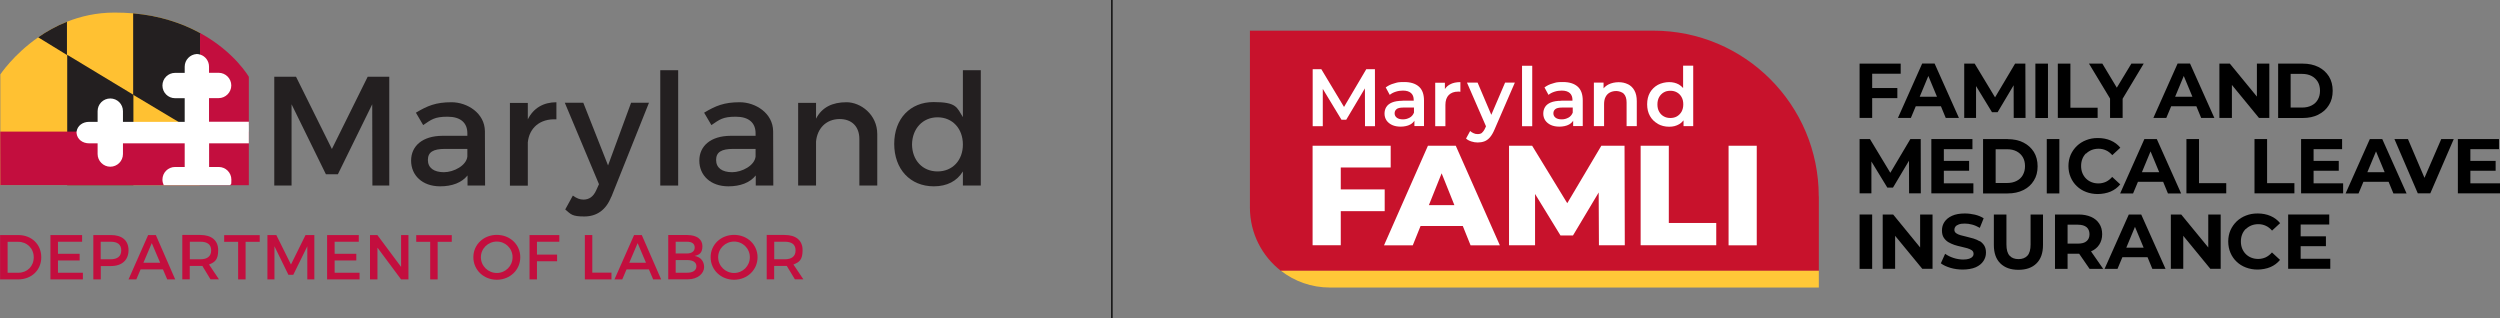 <?xml version="1.0" encoding="UTF-8"?>
<svg xmlns="http://www.w3.org/2000/svg" version="1.1" viewBox="0 0 2919.6 371.7">
  <rect x="0" y="0" width="2919.6" height="371.7" fill="#808080" stroke="none"/>
  <defs>
    <style>
      .cls-1 {
        fill: none;
      }

      .cls-2 {
        fill: #ffc838;
      }

      .cls-3 {
        fill: #231f20;
      }

      .cls-4 {
        fill: #c8122c;
      }

      .cls-5 {
        fill: #fff;
      }

      .cls-6 {
        fill: #c30e3e;
      }

      .cls-7 {
        fill: #ffc132;
      }
    </style>
  </defs>
  <!-- Generator: Adobe Illustrator 28.7.9, SVG Export Plug-In . SVG Version: 1.2.0 Build 218)  -->
  <g>
    <g id="Layer_1">
      <g>
        <rect x="1297.7" y="0" width="1.6" height="371.7"/>
        <g>
          <path class="cls-4" d="M2124.1,229.2v87.1h-628.2c-22-17.1-36.2-43.8-36.2-73.9V35.8h471c106.8,0,193.3,86.6,193.3,193.3Z"/>
          <g>
            <polygon class="cls-5" points="1617.1 246.6 1617.1 221.2 1565.8 221.2 1565.8 195.6 1624.1 195.6 1624.1 170.2 1532.9 170.2 1532.9 286.4 1565.8 286.4 1565.8 246.6 1617.1 246.6"/>
            <path class="cls-5" d="M1667.6,170.2l-51.3,116.3h33.6l9.1-22.6h49.3l9.1,22.6h34.2l-51.5-116.3h-32.4ZM1668.7,239.6l14.9-37.2,14.9,37.2h-29.8Z"/>
            <polygon class="cls-5" points="1870.1 170.2 1830.3 237.3 1789.3 170.2 1762.3 170.2 1762.3 286.4 1792.7 286.4 1792.7 226.5 1822.4 275 1837 275 1867 224.8 1867.3 286.4 1897.5 286.4 1897.2 170.2 1870.1 170.2"/>
            <polygon class="cls-5" points="1948.9 170.2 1916 170.2 1916 286.4 2004.3 286.4 2004.3 260.4 1948.9 260.4 1948.9 170.2"/>
            <rect class="cls-5" x="2018.7" y="170.2" width="32.9" height="116.3"/>
            <polygon class="cls-5" points="1544.8 103.8 1566.6 139.8 1572.2 139.8 1594 103.2 1594.1 147.4 1605.8 147.4 1605.7 80.8 1595.6 80.8 1569.6 124.9 1543.1 80.8 1533 80.8 1533 147.4 1544.8 147.4 1544.8 103.8"/>
            <path class="cls-5" d="M1638,117.7c-5.1,0-9.3.7-12.4,2-3.1,1.3-5.3,3.1-6.7,5.4-1.4,2.3-2,4.9-2,7.7s.8,5.5,2.3,7.8c1.6,2.3,3.8,4.1,6.6,5.4,2.9,1.3,6.2,1.9,10,1.9s8.2-.8,11.2-2.5c2-1.1,3.6-2.6,4.8-4.4v6.2h11.2v-29.8c0-7.4-2-12.8-6-16.3-4-3.5-9.7-5.3-17.1-5.3s-8,.5-11.8,1.6c-3.8,1-7,2.6-9.8,4.7l4.7,8.7c1.9-1.6,4.2-2.8,7-3.7,2.8-.9,5.6-1.3,8.4-1.3,4.2,0,7.4,1,9.5,2.9,2.1,1.9,3.1,4.6,3.1,8.1v.8h-13.1ZM1646.2,137.4c-2.3,1.3-4.9,2-7.8,2s-5.4-.6-7.1-1.9c-1.7-1.3-2.6-3-2.6-5.1s.7-3.5,2.1-4.8c1.4-1.3,4.1-2,8.2-2h12.3v5.9c-1,2.6-2.7,4.6-5,5.9Z"/>
            <path class="cls-5" d="M1688,122.7c0-5.2,1.3-9.1,4-11.8,2.7-2.6,6.2-3.9,10.8-3.9s.9,0,1.3,0c.4,0,.9.1,1.4.2v-11.3c-4.9,0-9,.9-12.2,2.7-2.4,1.3-4.4,3.1-5.9,5.4v-7.4h-11.3v50.8h11.9v-24.6Z"/>
            <path class="cls-5" d="M1730.9,155c-1.3,1.1-3.1,1.6-5.2,1.6s-3.1-.3-4.7-1c-1.5-.6-2.9-1.5-4.1-2.6l-4.8,8.8c1.6,1.5,3.7,2.6,6.2,3.4,2.5.8,4.9,1.2,7.4,1.2s5.5-.4,7.8-1.3c2.4-.9,4.5-2.4,6.5-4.7,1.9-2.2,3.7-5.2,5.3-9l23.8-54.9h-11.4l-16.1,37.6-16-37.6h-12.4l22.2,51-.9,2c-1.1,2.5-2.4,4.3-3.7,5.4Z"/>
            <rect class="cls-5" x="1777.5" y="76.8" width="11.9" height="70.6"/>
            <path class="cls-5" d="M1823.4,117.7c-5.1,0-9.3.7-12.4,2-3.1,1.3-5.3,3.1-6.7,5.4-1.4,2.3-2,4.9-2,7.7s.8,5.5,2.3,7.8c1.6,2.3,3.8,4.1,6.6,5.4,2.9,1.3,6.2,1.9,10,1.9s8.2-.8,11.2-2.5c2-1.1,3.6-2.6,4.8-4.4v6.2h11.2v-29.8c0-7.4-2-12.8-6-16.3-4-3.5-9.7-5.3-17.1-5.3s-8,.5-11.8,1.6c-3.8,1-7,2.6-9.8,4.7l4.7,8.7c1.9-1.6,4.2-2.8,7-3.7,2.8-.9,5.6-1.3,8.4-1.3,4.2,0,7.4,1,9.5,2.9,2.1,1.9,3.1,4.6,3.1,8.1v.8h-13.1ZM1831.6,137.4c-2.3,1.3-4.9,2-7.8,2s-5.4-.6-7.1-1.9c-1.7-1.3-2.6-3-2.6-5.1s.7-3.5,2.1-4.8c1.4-1.3,4.1-2,8.2-2h12.3v5.9c-1,2.6-2.7,4.6-5,5.9Z"/>
            <path class="cls-5" d="M1901.2,98.4c-3.2-1.6-6.8-2.4-10.9-2.4s-8.4.9-11.8,2.6c-2.3,1.2-4.2,2.7-5.8,4.6v-6.7h-11.3v50.8h11.9v-25.7c0-3.4.6-6.3,1.8-8.5,1.2-2.3,2.8-3.9,5-5.1,2.2-1.1,4.6-1.7,7.4-1.7s6.8,1.1,8.9,3.3c2.1,2.2,3.2,5.6,3.2,10.1v27.6h11.9v-29.1c0-5.1-.9-9.3-2.8-12.6-1.8-3.3-4.4-5.7-7.6-7.3Z"/>
            <path class="cls-5" d="M1936.1,144.7c3.9,2.2,8.3,3.3,13.2,3.3s8.2-1,11.6-2.9c2-1.1,3.7-2.7,5.2-4.5v6.7h11.3v-70.6h-11.8v26.1c-1.4-1.6-3.1-3-4.9-4.1-3.4-1.9-7.2-2.8-11.4-2.8s-9.3,1.1-13.2,3.2c-3.9,2.2-7,5.2-9.2,9-2.2,3.9-3.3,8.4-3.3,13.7s1.1,9.8,3.3,13.7c2.2,3.9,5.3,6.9,9.2,9.1ZM1937.6,113.4c1.4-2.4,3.2-4.2,5.4-5.5,2.2-1.3,4.8-1.9,7.7-1.9s5.4.6,7.7,1.9c2.3,1.3,4.1,3.1,5.4,5.5,1.4,2.4,2,5.2,2,8.5s-.7,6.1-2,8.5c-1.4,2.4-3.2,4.2-5.4,5.5-2.3,1.3-4.8,1.9-7.7,1.9s-5.4-.6-7.7-1.9c-2.3-1.3-4.1-3.1-5.4-5.5-1.4-2.4-2-5.2-2-8.5s.7-6.1,2-8.5Z"/>
          </g>
          <path class="cls-1" d="M1835.2-146.3h106.7V424.6c0,51.6-41.9,93.5-93.5,93.5h-206.5V47c0-106.7,86.6-193.3,193.3-193.3Z" transform="translate(1977.7 -1606) rotate(90)"/>
          <g>
            <polygon points="2186.4 114.6 2215.8 114.6 2215.8 102.8 2186.4 102.8 2186.4 86.1 2219.7 86.1 2219.7 74.3 2171.7 74.3 2171.7 137.7 2186.4 137.7 2186.4 114.6"/>
            <path d="M2231.6,137.7l5.7-13.6h29.4l5.6,13.6h15.4l-28.4-63.5h-14.5l-28.3,63.5h15.1ZM2252,88.7l10.1,24.3h-20.2l10.1-24.3Z"/>
            <polygon points="2307.7 100.5 2326.3 131 2332.9 131 2351.6 99.6 2351.7 137.7 2365.5 137.7 2365.3 74.3 2353.3 74.3 2329.9 113.7 2306.1 74.3 2293.9 74.3 2293.9 137.7 2307.7 137.7 2307.7 100.5"/>
            <rect x="2377" y="74.3" width="14.7" height="63.5"/>
            <polygon points="2449.7 125.8 2417.9 125.8 2417.9 74.3 2403.2 74.3 2403.2 137.7 2449.7 137.7 2449.7 125.8"/>
            <polygon points="2464.2 137.7 2478.9 137.7 2478.9 115.3 2503.5 74.3 2489.1 74.3 2472.1 102.4 2455.2 74.3 2439.6 74.3 2464.2 115.1 2464.2 137.7"/>
            <path d="M2535.6,124.1h29.4l5.6,13.6h15.4l-28.4-63.5h-14.5l-28.3,63.5h15.1l5.7-13.6ZM2550.3,88.7l10.1,24.3h-20.2l10.1-24.3Z"/>
            <polygon points="2606.5 99.2 2638.1 137.7 2650.2 137.7 2650.2 74.3 2635.7 74.3 2635.7 112.8 2604.1 74.3 2591.9 74.3 2591.9 137.7 2606.5 137.7 2606.5 99.2"/>
            <path d="M2707.5,133.8c5.3-2.6,9.4-6.3,12.3-11.1,3-4.7,4.4-10.3,4.4-16.7s-1.5-12.1-4.4-16.8c-3-4.7-7.1-8.4-12.3-11-5.3-2.6-11.3-3.9-18.2-3.9h-28.8v63.5h28.8c6.9,0,13-1.3,18.2-3.9ZM2675.1,125.7v-39.4h13.4c4.2,0,7.9.8,11,2.4,3.1,1.6,5.5,3.9,7.3,6.8,1.7,2.9,2.6,6.4,2.6,10.5s-.9,7.5-2.6,10.4c-1.7,3-4.1,5.2-7.3,6.8-3.1,1.6-6.8,2.4-11,2.4h-13.4Z"/>
            <polygon points="2185.5 188.6 2204.1 219.1 2210.7 219.1 2229.4 187.7 2229.5 225.8 2243.2 225.8 2243.1 162.4 2231 162.4 2207.6 201.8 2183.8 162.4 2171.7 162.4 2171.7 225.8 2185.5 225.8 2185.5 188.6"/>
            <polygon points="2303.5 174.2 2303.5 162.4 2255.5 162.4 2255.5 225.8 2304.6 225.8 2304.6 214.1 2270.1 214.1 2270.1 199.4 2299.6 199.4 2299.6 187.9 2270.1 187.9 2270.1 174.2 2303.5 174.2"/>
            <path d="M2344.7,162.4h-28.8v63.5h28.8c6.9,0,13-1.3,18.2-3.9,5.3-2.6,9.4-6.3,12.3-11.1,3-4.7,4.4-10.3,4.4-16.7s-1.5-12.1-4.4-16.8c-3-4.7-7.1-8.4-12.3-11-5.3-2.6-11.3-3.9-18.2-3.9ZM2362.3,204.5c-1.7,3-4.1,5.2-7.3,6.8-3.1,1.6-6.8,2.4-11,2.4h-13.4v-39.4h13.4c4.2,0,7.9.8,11,2.4,3.1,1.6,5.5,3.9,7.3,6.8,1.7,2.9,2.6,6.4,2.6,10.5s-.9,7.5-2.6,10.4Z"/>
            <rect x="2390.3" y="162.4" width="14.7" height="63.5"/>
            <path d="M2436.2,179.4c1.8-1.8,4-3.2,6.4-4.2,2.5-1,5.2-1.5,8.2-1.5s6,.6,8.7,1.9c2.7,1.2,5.1,3.1,7.3,5.6l9.4-8.7c-3-3.7-6.8-6.5-11.2-8.4-4.4-1.9-9.4-2.9-14.9-2.9s-9.5.8-13.7,2.4c-4.2,1.6-7.8,3.9-10.9,6.8-3.1,3-5.5,6.4-7.3,10.4-1.7,4-2.6,8.4-2.6,13.1s.9,9.2,2.6,13.1c1.7,4,4.1,7.5,7.2,10.4,3.1,3,6.7,5.2,10.9,6.8,4.2,1.6,8.8,2.4,13.6,2.4s10.6-1,15-2.9c4.4-1.9,8.2-4.7,11.2-8.4l-9.4-8.7c-2.2,2.5-4.6,4.4-7.3,5.7-2.7,1.2-5.6,1.9-8.7,1.9s-5.7-.5-8.2-1.5c-2.5-1-4.6-2.4-6.4-4.2-1.8-1.8-3.2-4-4.2-6.4-1-2.5-1.5-5.2-1.5-8.3s.5-5.8,1.5-8.3c1-2.5,2.4-4.6,4.2-6.4Z"/>
            <path d="M2518.8,162.4h-14.5l-28.3,63.5h15.1l5.7-13.6h29.4l5.6,13.6h15.4l-28.4-63.5ZM2501.4,201.1l10.1-24.3,10.1,24.3h-20.2Z"/>
            <polygon points="2568.1 162.4 2553.4 162.4 2553.4 225.8 2599.9 225.8 2599.9 213.9 2568.1 213.9 2568.1 162.4"/>
            <polygon points="2632.9 162.4 2632.9 225.8 2679.5 225.8 2679.5 213.9 2647.6 213.9 2647.6 162.4 2632.9 162.4"/>
            <polygon points="2701.9 199.4 2731.3 199.4 2731.3 187.9 2701.9 187.9 2701.9 174.2 2735.2 174.2 2735.2 162.4 2687.3 162.4 2687.3 225.8 2736.4 225.8 2736.4 214.1 2701.9 214.1 2701.9 199.4"/>
            <path d="M2767.6,162.4l-28.3,63.5h15.1l5.7-13.6h29.4l5.6,13.6h15.4l-28.4-63.5h-14.5ZM2764.7,201.1l10.1-24.3,10.1,24.3h-20.2Z"/>
            <polygon points="2831.4 207.7 2812.1 162.4 2796.3 162.4 2823.6 225.8 2838.2 225.8 2865.6 162.4 2851 162.4 2831.4 207.7"/>
            <polygon points="2885 214.1 2885 199.4 2914.5 199.4 2914.5 187.9 2885 187.9 2885 174.2 2918.4 174.2 2918.4 162.4 2870.4 162.4 2870.4 225.8 2919.6 225.8 2919.6 214.1 2885 214.1"/>
            <rect x="2171.7" y="250.5" width="14.7" height="63.5"/>
            <polygon points="2242.4 289 2210.9 250.5 2198.7 250.5 2198.7 313.9 2213.2 313.9 2213.2 275.4 2244.9 313.9 2256.9 313.9 2256.9 250.5 2242.4 250.5 2242.4 289"/>
            <path d="M2312,281.8c-2.2-1.3-4.6-2.4-7.2-3.2-2.6-.8-5.3-1.5-7.9-2.1-2.6-.6-5-1.2-7.2-1.8-2.2-.6-3.9-1.4-5.3-2.4-1.3-1-2-2.3-2-3.9s.4-2.6,1.2-3.7c.8-1.1,2.1-1.9,3.9-2.6,1.8-.7,4.1-1,7-1s5.7.4,8.7,1.2c3,.8,5.9,2.1,8.9,3.8l4.5-11.2c-3-1.9-6.4-3.3-10.2-4.2-3.9-.9-7.8-1.4-11.8-1.4-6,0-11,.9-14.9,2.7-4,1.8-6.9,4.2-8.9,7.2-2,3-2.9,6.3-2.9,9.9s.7,6.2,2,8.3c1.4,2.2,3.1,3.9,5.3,5.3,2.2,1.3,4.6,2.4,7.2,3.3,2.6.8,5.3,1.6,7.9,2.1,2.6.6,5,1.2,7.2,1.8,2.2.6,3.9,1.5,5.3,2.4,1.3,1,2,2.3,2,4s-.4,2.5-1.3,3.5c-.8,1-2.2,1.8-3.9,2.4-1.8.6-4.1.9-7,.9s-7.6-.6-11.3-1.9c-3.7-1.2-6.9-2.8-9.7-4.8l-5,11.1c2.8,2.2,6.6,3.9,11.2,5.3,4.7,1.4,9.5,2,14.6,2s11-.9,15-2.7c4-1.8,6.9-4.2,8.9-7.2,2-3,3-6.2,3-9.8s-.7-6.1-2-8.3c-1.4-2.2-3.1-3.9-5.3-5.3Z"/>
            <path d="M2371.4,285.5c0,6-1.2,10.4-3.7,13.1-2.5,2.7-6,4-10.4,4s-8-1.3-10.4-4c-2.5-2.7-3.7-7-3.7-13.1v-35h-14.7v35.6c0,9.3,2.5,16.5,7.6,21.5,5.1,5,12.1,7.5,21.1,7.5s16.1-2.5,21.1-7.5c5.1-5,7.6-12.2,7.6-21.5v-35.6h-14.5v35Z"/>
            <path d="M2442.1,293.5c4.1-1.8,7.3-4.4,9.5-7.8,2.2-3.4,3.4-7.5,3.4-12.2s-1.1-8.9-3.4-12.3c-2.2-3.4-5.4-6.1-9.5-7.9-4.1-1.8-9-2.8-14.7-2.8h-27.5v63.5h14.7v-17.7h12.8c.2,0,.4,0,.7,0l12.2,17.7h15.9l-14.2-20.4s0,0,.1,0ZM2436.8,265.3c2.2,1.9,3.4,4.7,3.4,8.2s-1.1,6.2-3.4,8.1c-2.2,2-5.6,2.9-10.2,2.9h-12v-22.1h12c4.5,0,7.9,1,10.2,2.9Z"/>
            <path d="M2486.1,250.5l-28.3,63.5h15.1l5.7-13.6h29.4l5.6,13.6h15.4l-28.4-63.5h-14.5ZM2483.2,289.2l10.1-24.3,10.1,24.3h-20.2Z"/>
            <polygon points="2578.9 289 2547.3 250.5 2535.2 250.5 2535.2 313.9 2549.7 313.9 2549.7 275.4 2581.3 313.9 2593.4 313.9 2593.4 250.5 2578.9 250.5 2578.9 289"/>
            <path d="M2622.8,267.5c1.8-1.8,4-3.2,6.4-4.2,2.5-1,5.2-1.5,8.2-1.5s6,.6,8.7,1.9c2.7,1.2,5.1,3.1,7.3,5.6l9.4-8.7c-3-3.7-6.8-6.5-11.2-8.4-4.4-1.9-9.4-2.9-14.9-2.9s-9.5.8-13.7,2.4c-4.2,1.6-7.8,3.9-10.9,6.8-3.1,3-5.5,6.4-7.3,10.4-1.7,4-2.6,8.4-2.6,13.1s.9,9.2,2.6,13.2c1.7,4,4.1,7.5,7.2,10.4,3.1,3,6.7,5.2,10.9,6.8,4.2,1.6,8.8,2.4,13.6,2.4s10.6-1,15-2.9c4.4-1.9,8.2-4.7,11.2-8.4l-9.4-8.7c-2.2,2.5-4.6,4.4-7.3,5.7-2.7,1.2-5.6,1.9-8.7,1.9s-5.7-.5-8.2-1.5c-2.5-1-4.6-2.4-6.4-4.2-1.8-1.8-3.2-4-4.2-6.4-1-2.5-1.5-5.2-1.5-8.3s.5-5.8,1.5-8.3c1-2.5,2.4-4.6,4.2-6.4Z"/>
            <polygon points="2686.8 287.5 2716.3 287.5 2716.3 276 2686.8 276 2686.8 262.2 2720.2 262.2 2720.2 250.5 2672.2 250.5 2672.2 313.9 2721.4 313.9 2721.4 302.2 2686.8 302.2 2686.8 287.5"/>
          </g>
          <path class="cls-2" d="M2124.1,316.2v19.6h-570.9c-21.6,0-41.5-7.3-57.3-19.6h628.2Z"/>
        </g>
        <g>
          <path class="cls-7" d="M233.2,38.3v178H78.5v-.2H.4s0-62.4,0-62.4v-66.8s15.3-23.2,44.2-43.3c9.7-6.8,20.9-13.1,33.6-18.2,16.1-6.4,34.6-10.7,55.4-10.7h.5c7.5,0,14.6.3,21.5.9,32.1,2.8,57.7,11.9,77.6,22.7Z"/>
          <path class="cls-3" d="M234,38.7v118.9l-.9-.5-5.7-3.4-19.2-11.5-52.5-31.4h-.2V15.6c32.1,2.8,57.7,11.9,77.6,22.7.1,0,.3.1.4.2.2,0,.3.2.5.3Z"/>
          <polygon class="cls-3" points="155.8 110.7 155.8 216.3 78.5 216.3 78.5 64 155.6 110.6 155.8 110.7"/>
          <path class="cls-3" d="M78.2,25.4v38.8l-33.6-20.6c9.7-6.8,20.9-13.1,33.6-18.2Z"/>
          <polygon class="cls-6" points="290.6 153.7 290.6 216.3 78.5 216.3 78.5 216.1 .4 216.1 .3 153.7 290.6 153.7"/>
          <path class="cls-6" d="M290.6,89.6v56.6h-57V38.5c.2,0,.3.2.5.3,39.9,21.9,56.5,50.9,56.5,50.9Z"/>
          <path class="cls-5" d="M290.6,142.2v25.2h-46.4v27.6h11.2c8.2,0,14.8,6.6,14.8,14.8s-.5,4.5-1.5,6.4h0s-77.5,0-77.5,0c0,0,0,0,0,0-.9-1.9-1.5-4.1-1.5-6.4,0-8.2,6.6-14.8,14.8-14.8h11.2v-27.6h-72.1v12.5c0,8.2-6.7,14.8-14.8,14.8s-14.8-6.7-14.8-14.8v-12.5h-9.9c-7.7,0-14-4.7-14.7-12h0c0-.2,0-.4,0-.5s0-.4,0-.5h0v-.6c1-7.1,7.2-11.5,14.7-11.5h9.9v-12.5c0-8.2,6.6-14.8,14.8-14.8s14.8,6.6,14.8,14.8v12.5h72.1v-27.6h-11.2c-8.2,0-14.8-6.6-14.8-14.8s6.6-14.8,14.8-14.8h11.2v-7.2c0-7.9,6.2-14.3,13.9-14.8h0c0,0,.2,0,.3,0,0,0,.2,0,.3,0h0c1,0,2,.2,2.9.5.1,0,.3,0,.4.1.2,0,.3,0,.5.1,5.9,1.9,10.1,7.5,10.1,14v7.2h11.2c8.2,0,14.8,6.7,14.8,14.8s-6.7,14.8-14.8,14.8h-11.2v27.6h46.4Z"/>
          <path class="cls-5" d="M123.5,146.6c0,0,0-.2,0-.3h0v.3Z"/>
          <path class="cls-5" d="M123.5,145.4h0c0,0,0-.2,0-.3v.3Z"/>
          <path class="cls-5" d="M236.5,131.1c0,0,0,.1,0,.2h0v-.2Z"/>
          <path class="cls-1" d="M290.6,146.2v-56.6s-16.7-29-56.5-50.9c-.2,0-.3-.2-.5-.3-.1,0-.3-.1-.4-.2-19.9-10.8-45.5-19.8-77.6-22.7-6.9-.6-14.1-.9-21.5-.9h-.5c-20.7,0-39.2,4.3-55.4,10.7-12.7,5-24,11.4-33.6,18.2C15.6,63.6.3,86.9.3,86.9v66.8s0,62.3,0,62.3h78.1s77.4.1,77.4.1h35.4s41.9,0,41.9,0h35.6s21.8,0,21.8,0v-70.1"/>
        </g>
        <g>
          <path class="cls-3" d="M434.9,216.7l-.2-94.9-40.1,81.7h-14l-40.1-81.7v94.9h-20.2v-127.1h25.4l41.9,84.4,41.8-84.4h25.2v127.1h-19.8Z"/>
          <path class="cls-3" d="M546,204.9c-6.9,8.5-18,12.7-32,12.7-20.9,0-33.9-12.9-33.9-30s13.3-28.9,36.5-29h29.2v-2.9c0-12.2-7.8-19.4-23.1-19.4s-18.9,3.3-28.5,9.8l-8.5-14.5c13.4-8,23.2-12.2,41.6-12.2s38.8,12.7,39,33.9l.2,63.4h-20.5v-11.8ZM545.8,182.8v-8.9h-26.1c-13.6,0-20,3.6-20,12.9s7.1,14.3,18.7,14.3,26.3-7.8,27.4-18.3Z"/>
          <path class="cls-3" d="M616.4,139.4c6.5-13.1,18.2-20,33.4-20v20c-19.4-1.1-31.8,10.3-33.4,26.9v50.5h-20.9v-96.6h20.9v19.2Z"/>
          <path class="cls-3" d="M713.8,229.9c-6,15.3-16.9,22.9-31.4,22.9s-15.6-2.5-22.3-8.2l8.9-16.2c4.5,3.3,8.2,4.7,12.5,4.7,6.4,0,11.4-3.4,14.7-10.7l3.3-7.3-39.9-95.1h21.6l28.9,73.2,26.9-73.2h20.9l-43.9,109.8Z"/>
          <path class="cls-3" d="M771.1,216.7V82h20.9v134.7h-20.9Z"/>
          <path class="cls-3" d="M882.6,204.9c-6.9,8.5-18,12.7-32,12.7-20.9,0-33.9-12.9-33.9-30s13.3-28.9,36.5-29h29.2v-2.9c0-12.2-7.8-19.4-23.1-19.4s-18.9,3.3-28.5,9.8l-8.5-14.5c13.4-8,23.2-12.2,41.6-12.2s38.8,12.7,39,33.9l.2,63.4h-20.5v-11.8ZM882.4,182.8v-8.9h-26.1c-13.6,0-20,3.6-20,12.9s7.1,14.3,18.7,14.3,26.3-7.8,27.4-18.3Z"/>
          <path class="cls-3" d="M1024.5,156.6v60.1h-20.9v-54.3c0-14.5-8.7-23.4-23.2-23.4-16,.2-26,11.3-27.4,26.3v51.4h-20.9v-96.6h20.9v18.5c6.9-13.4,19.2-19.2,35.6-19.2s35.9,14.2,35.9,37.2Z"/>
          <path class="cls-3" d="M1145.4,216.7h-20.9v-16.5c-6.9,11.3-18.5,17.4-33.9,17.4-27.8,0-46.3-20.2-46.3-49.6s18.7-48.8,45.9-48.8,27.2,6.3,34.3,17.6v-54.8h20.9v134.7ZM1124.5,168.8c0-18.7-12.2-31.8-29.6-31.8s-29.6,13.3-29.8,31.8c.2,18.3,12.2,31.4,29.8,31.4s29.6-13.1,29.6-31.4Z"/>
        </g>
        <g>
          <path class="cls-6" d="M21.4,274.5c15.5,0,26.8,10.9,26.8,25.9s-11.3,25.9-27,25.9H.1v-51.8h21.2ZM8.9,318.5h12.7c10.1,0,17.8-7.5,17.8-18s-7.9-18.1-18.1-18.1h-12.4v36.1Z"/>
          <path class="cls-6" d="M67.7,282.4v14h25.3v7.8h-25.3v14.3h29.1v7.8h-37.9v-51.8h37v7.8h-28.3Z"/>
          <path class="cls-6" d="M129.6,274.5c13,0,20.5,6.4,20.5,17.7s-7.5,18.5-20.5,18.5h-11.9v15.6h-8.7v-51.8h20.6ZM117.6,302.8h11.5c8,0,12.5-3.4,12.5-10.4s-4.5-10.1-12.5-10.1h-11.5v20.5Z"/>
          <path class="cls-6" d="M164.2,314.6l-5,11.7h-9.1l22.9-51.8h9l22.6,51.8h-9.3l-5-11.7h-26.1ZM177.3,283.8l-9.8,23h19.5l-9.8-23Z"/>
          <path class="cls-6" d="M236.3,310.6c-.7,0-1.6,0-2.4,0h-12.3v15.6h-8.7v-51.8h21c13.2,0,20.9,6.4,20.9,17.7s-3.8,14.1-10.7,16.8l11.6,17.3h-9.9l-9.5-15.7ZM234,302.8c8,0,12.6-3.4,12.6-10.4s-4.6-10.1-12.6-10.1h-12.3v20.5h12.3Z"/>
          <path class="cls-6" d="M286.8,282.4v43.9h-8.7v-43.9h-16.3v-7.8h41.5v7.8h-16.4Z"/>
          <path class="cls-6" d="M358.9,326.3v-38.7c0,0-16.4,33.3-16.4,33.3h-5.7l-16.3-33.3v38.7h-8.2v-51.8h10.4l17.1,34.4,17-34.4h10.3v51.8h-8.1Z"/>
          <path class="cls-6" d="M390.8,282.4v14h25.3v7.8h-25.3v14.3h29.1v7.8h-37.9v-51.8h37v7.8h-28.3Z"/>
          <path class="cls-6" d="M468.4,326.3l-27.6-37.1v37.1h-8.7v-51.8h8.6l27.7,37.2v-37.2h8.6v51.8h-8.6Z"/>
          <path class="cls-6" d="M511.1,282.4v43.9h-8.7v-43.9h-16.3v-7.8h41.5v7.8h-16.4Z"/>
          <path class="cls-6" d="M607.6,300.4c0,14.8-12,26.3-27.4,26.3s-27.4-11.5-27.4-26.3,12-26.1,27.4-26.1,27.4,11.3,27.4,26.1ZM561.6,300.4c0,10.3,8.5,18.4,18.6,18.4s18.4-8.1,18.4-18.4-8.3-18.3-18.4-18.3-18.6,8-18.6,18.3Z"/>
          <path class="cls-6" d="M627.1,282.4v14.9h23.5v7.8h-23.5v21.2h-8.7v-51.8h34.8v7.8h-26Z"/>
          <path class="cls-6" d="M714.1,318.4v7.9h-31.1v-51.8h8.7v43.9h22.4Z"/>
          <path class="cls-6" d="M731.7,314.6l-5,11.7h-9.1l22.9-51.8h9l22.6,51.8h-9.3l-5-11.7h-26.1ZM744.7,283.8l-9.8,23h19.5l-9.8-23Z"/>
          <path class="cls-6" d="M802.9,274.5c10.7,0,17.4,4.9,17.4,12.9s-3.5,10.2-9.1,11.5c7,1.2,11.1,6.1,11.1,13.1s-7.2,14.2-18.9,14.2h-23v-51.8h22.5ZM789.1,296h13.3c5.5,0,8.9-2.6,8.9-7s-3.3-6.7-8.9-6.7h-13.3v13.7ZM789.1,318.5h13.3c6.8,0,10.9-2.7,10.9-7.5s-4.1-7.3-10.9-7.3h-13.3v14.9Z"/>
          <path class="cls-6" d="M884.7,300.4c0,14.8-12,26.3-27.4,26.3s-27.4-11.5-27.4-26.3,12-26.1,27.4-26.1,27.4,11.3,27.4,26.1ZM838.7,300.4c0,10.3,8.5,18.4,18.6,18.4s18.4-8.1,18.4-18.4-8.3-18.3-18.4-18.3-18.6,8-18.6,18.3Z"/>
          <path class="cls-6" d="M918.8,310.6c-.7,0-1.6,0-2.4,0h-12.3v15.6h-8.7v-51.8h21c13.2,0,20.9,6.4,20.9,17.7s-3.8,14.1-10.7,16.8l11.6,17.3h-9.9l-9.5-15.7ZM916.5,302.8c8,0,12.6-3.4,12.6-10.4s-4.6-10.1-12.6-10.1h-12.3v20.5h12.3Z"/>
        </g>
      </g>
    </g>
  </g>
</svg>